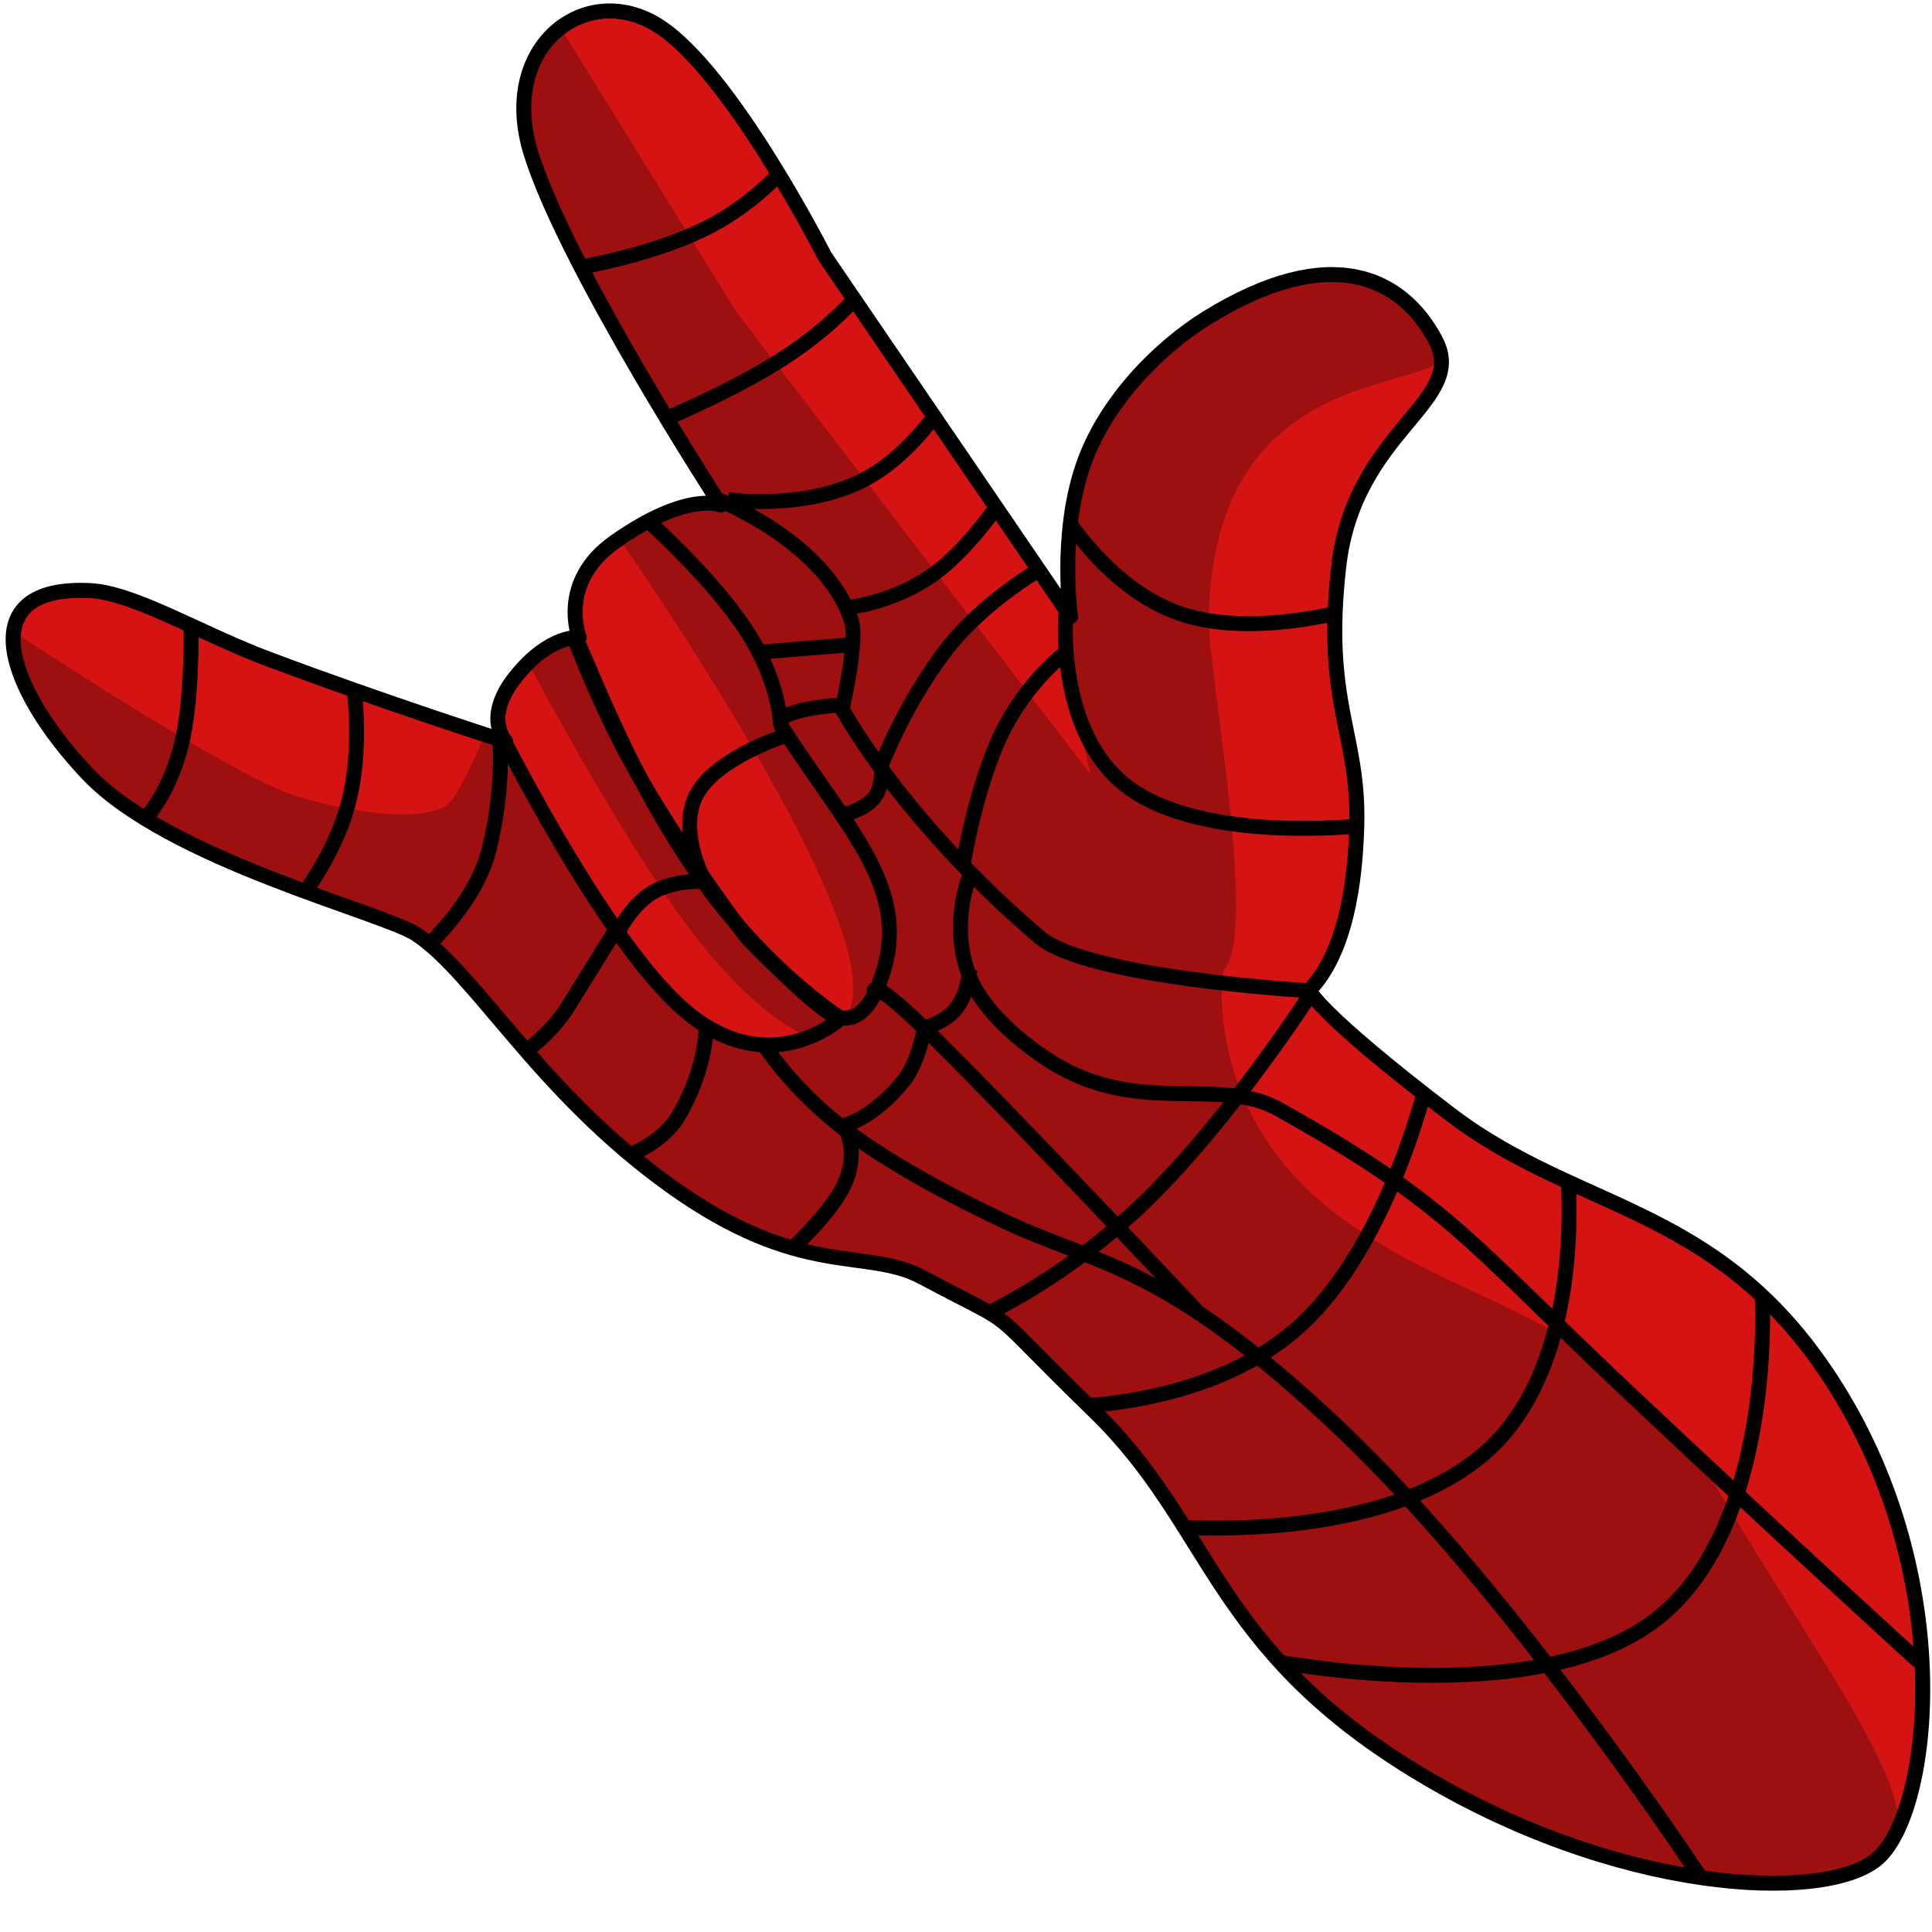 <ns0:svg xmlns:ns0="http://www.w3.org/2000/svg" width="256" height="256" viewBox="0 0 259 254" fill="none" preserveAspectRatio="xMinYMin meet">
<ns0:path d="M11.766 103.766C0.839 92.249 -3.918 78.364 12.089 79.169C17.968 79.465 26.832 84.903 35.955 88.331C51.671 94.237 67.753 99.364 67.753 99.364C67.753 99.364 64.712 96.183 69.159 90.677C73.726 85.024 77.64 85.455 77.64 85.455C77.64 85.455 74.71 78.083 82.373 72.669C92.163 65.752 96.62 67.71 96.62 67.71C96.62 67.71 76.104 36.134 71.22 20.678C66.673 6.292 78.485 -2.735 88.242 3.433C97.999 9.601 110.561 34.334 110.561 34.334L143.527 82.668C143.527 82.668 141.966 71.984 145.153 62.544C148.09 53.844 155.506 46.507 161.794 42.62C178.491 32.299 188.024 37.252 192.443 45.596C196.861 53.941 181.547 57.626 179.466 75.997C177.385 94.368 182.209 98.266 181.894 110.628C181.702 118.167 180.45 127.67 175.515 132.762C175.515 132.762 176.51 135.697 194.37 149.33C212.23 162.962 231.449 161.397 246.954 187.292C262.459 213.187 258.724 243.407 251.552 249.278C244.459 255.084 216.722 253.971 189.565 237.346C162.409 220.72 162.584 204.626 146.717 189.21C130.851 173.793 137.85 178.806 123.637 171.225C116.013 167.159 107.408 171.559 89.834 158.949C72.26 146.339 63.84 130.574 55.799 125.238C51.394 122.315 22.694 115.283 11.766 103.766Z" fill="#D51313" stroke="black" stroke-width="2" stroke-miterlimit="10" stroke-linejoin="round" />
<ns0:mask id="mask0_136_149" style="mask-type:luminance" maskUnits="userSpaceOnUse" x="1" y="1" width="257" height="252">
<ns0:path d="M11.766 103.766C0.839 92.249 -3.918 78.364 12.089 79.169C17.968 79.465 26.832 84.903 35.955 88.331C51.671 94.237 67.753 99.364 67.753 99.364C67.753 99.364 64.712 96.183 69.159 90.677C73.726 85.024 77.64 85.455 77.64 85.455C77.64 85.455 74.71 78.083 82.373 72.669C92.163 65.752 96.62 67.71 96.62 67.71C96.62 67.71 76.104 36.134 71.22 20.678C66.673 6.292 78.485 -2.735 88.242 3.433C97.999 9.601 110.561 34.334 110.561 34.334L143.527 82.668C143.527 82.668 141.966 71.984 145.153 62.544C148.09 53.844 155.506 46.507 161.794 42.62C178.491 32.299 188.024 37.252 192.443 45.596C196.861 53.941 181.547 57.626 179.466 75.997C177.385 94.368 182.209 98.266 181.894 110.628C181.702 118.167 180.45 127.67 175.515 132.762C175.515 132.762 176.51 135.697 194.37 149.33C212.23 162.962 231.449 161.397 246.954 187.292C262.459 213.187 258.724 243.407 251.552 249.278C244.459 255.084 216.722 253.971 189.565 237.346C162.409 220.72 162.584 204.626 146.717 189.21C130.851 173.793 137.85 178.806 123.637 171.225C116.013 167.159 107.408 171.559 89.834 158.949C72.26 146.339 63.84 130.574 55.799 125.238C51.394 122.315 22.694 115.283 11.766 103.766Z" fill="white" />
</ns0:mask>
<ns0:g mask="url(#mask0_136_149)">
<ns0:path d="M12.749 103.84C10.328 101.288 6.552 98.181 4.941 94.954C2.461 89.992 1.987 84.801 1.987 84.801C1.987 84.801 29.278 102.821 38.4 106.249C43.075 108.006 55.052 110.703 59.703 108.103C61.496 107.1 64.981 98.508 64.981 98.508L68.272 99.311C68.272 99.311 79.223 124.825 91.609 134.936C101.23 142.79 107.42 138.527 107.42 138.527C107.42 138.527 100.923 136.001 91.813 123.67C82.704 111.338 70.983 89.202 70.983 89.202C73.78 85.551 77.636 85.032 77.636 85.032C77.636 85.032 80.98 95.343 87.146 106.582C91.15 113.88 97.162 121.505 101.435 127.17C105.71 132.838 112.681 137.097 113.298 136.357C121.256 126.831 83.356 72.743 83.356 72.743C93.146 65.825 97.603 67.784 97.603 67.784C97.603 67.784 77.088 36.208 72.203 20.752C71.201 17.581 70.76 12.804 71.636 9.83C72.773 5.97 75.492 4.294 75.492 4.294L98.758 41.877L146.247 103.866C146.247 103.866 143.381 93.548 142.985 83.735C142.635 75.047 143.968 66.411 145.465 61.978C148.402 53.278 156.489 46.58 162.777 42.693C179.474 32.372 189.008 37.326 193.426 45.67C197.844 54.014 162.85 45.1 162.046 82.611C161.885 90.15 168.871 125.147 163.935 130.239C163.935 130.239 161.163 149.031 179.023 162.664C196.883 176.296 215.561 175.085 231.066 200.98C246.571 226.876 259.707 243.481 252.535 249.352C245.443 255.157 217.705 254.045 190.549 237.419C163.393 220.793 163.568 204.699 147.701 189.283C131.834 173.867 138.833 178.879 124.62 171.299C116.997 167.232 108.391 171.633 90.817 159.023C73.243 146.412 64.823 130.647 56.782 125.312C52.378 122.388 23.677 115.356 12.749 103.84Z" fill="#9E0F0F" />
<ns0:path d="M63.386 90.99C63.386 90.99 78.473 122.65 90.499 134.277C102.525 145.905 112.714 136.516 112.714 136.516C112.714 136.516 101.461 129.405 92.091 115.011C82.721 100.618 79.115 88.931 74.789 80.238" stroke="black" stroke-width="2" stroke-miterlimit="10" stroke-linejoin="round" />
<ns0:path d="M74.225 77.946C74.225 77.946 78.917 92.437 85.662 104.064C92.405 115.693 100.175 125.749 100.175 125.749C100.175 125.749 109.275 135.149 111.862 136.181C115.311 137.555 117.094 133.947 118.042 131.352C122.377 119.49 114.179 111.864 104.809 97.47C103.197 94.993 113.021 94.482 113.021 94.482C113.021 94.482 114.975 85.847 114.149 83.262C110.764 72.683 96.155 66.933 96.155 66.933" stroke="black" stroke-width="2" stroke-miterlimit="10" stroke-linejoin="round" />
<ns0:path d="M82.731 125.201C82.731 125.201 84.513 121.409 87.449 119.652C90.384 117.893 94.473 118.17 94.473 118.17C94.473 118.17 90.695 111.268 93.471 106.353C96.247 101.438 105.577 98.51 105.577 98.51" stroke="black" stroke-width="2" stroke-miterlimit="10" stroke-linejoin="round" />
<ns0:path d="M86.831 69.776C86.831 69.776 95.622 77.667 100.07 84.544C104.517 91.421 104.622 97.009 104.622 97.009" stroke="black" stroke-width="2" stroke-miterlimit="10" stroke-linejoin="round" />
<ns0:path d="M101.663 87.438L114.089 86.432" stroke="black" stroke-width="2" stroke-miterlimit="10" stroke-linejoin="round" />
<ns0:path d="M102.43 140.085C102.43 140.085 105.871 145.508 112.272 150.627C118.734 155.796 128.187 160.676 134.633 163.712C147.465 169.755 156.022 169.288 179.368 191.302C202.713 213.315 228.016 251.765 228.016 251.765" stroke="black" stroke-width="2" stroke-miterlimit="10" stroke-linejoin="round" />
<ns0:path d="M112.406 94.155C112.406 94.155 119.964 109.042 139.318 125.614C145.752 131.123 175.33 132.8 175.33 132.8" stroke="black" stroke-width="2" stroke-miterlimit="10" stroke-linejoin="round" />
<ns0:path d="M117.454 133.741C117.454 133.741 114.881 128.908 125.48 139.376C136.08 149.844 160.389 175.688 160.389 175.688" stroke="black" stroke-width="2" stroke-miterlimit="10" stroke-linejoin="round" />
<ns0:path d="M130.144 117.025C130.144 117.025 127.026 123.986 130.146 131.319C131.948 135.554 136.753 139.749 141.011 142.408C152.639 149.67 163.426 144.246 171.376 148.676C194.307 161.454 197.072 166.634 217.536 185.927C237.998 205.221 257.209 222.732 257.209 222.732" stroke="black" stroke-width="2" stroke-miterlimit="10" stroke-linejoin="round" />
<ns0:path d="M142.913 81.847C142.913 81.847 141.282 98.354 151.432 105.688C161.583 113.023 182.209 110.708 182.209 110.708" stroke="black" stroke-width="2" stroke-miterlimit="10" stroke-linejoin="round" />
<ns0:path d="M74.826 36.343C74.826 36.343 86.691 34.676 94.914 30.459C103.136 26.241 107.716 19.473 107.716 19.473" stroke="black" stroke-width="2" stroke-miterlimit="10" stroke-linejoin="round" />
<ns0:path d="M78.211 60.567C78.211 60.567 94.782 54.648 105.02 48.026C115.257 41.405 119.16 34.08 119.16 34.08" stroke="black" stroke-width="2" stroke-miterlimit="10" stroke-linejoin="round" />
<ns0:path d="M129.83 48.643C129.83 48.643 124.552 59.365 116.486 63.952C108.42 68.538 97.565 66.989 97.565 66.989" stroke="black" stroke-width="2" stroke-miterlimit="10" stroke-linejoin="round" />
<ns0:path d="M184.552 80.77C184.552 80.77 169.234 85.973 158.294 82.294C147.354 78.616 140.791 66.057 140.791 66.057" stroke="black" stroke-width="2" stroke-miterlimit="10" stroke-linejoin="round" />
<ns0:path d="M129.179 115.534C129.179 115.534 130.88 105.185 134.38 98.107C137.88 91.028 143.179 87.218 143.179 87.218" stroke="black" stroke-width="2" stroke-miterlimit="10" stroke-linejoin="round" />
<ns0:path d="M113.608 81.45C113.608 81.45 119.912 80.837 125.317 76.851C130.722 72.865 135.226 65.507 135.226 65.507" stroke="black" stroke-width="2" stroke-miterlimit="10" stroke-linejoin="round" />
<ns0:path d="M113.241 109.168C113.241 109.168 116.034 108.486 117.252 106.86C118.471 105.233 118.116 102.663 118.116 102.663C118.116 102.663 121.058 94.816 126.508 87.544C131.959 80.271 140.402 75.746 140.402 75.746" stroke="black" stroke-width="2" stroke-miterlimit="10" stroke-linejoin="round" />
<ns0:path d="M25.47 79.321C25.47 79.321 26.145 90.959 24.573 98.653C23.001 106.346 19.183 110.096 19.183 110.096" stroke="black" stroke-width="2" stroke-miterlimit="10" stroke-linejoin="round" />
<ns0:path d="M47.218 90.514C47.218 90.514 48.914 99.974 46.529 108.29C44.145 116.605 37.683 123.775 37.683 123.775" stroke="black" stroke-width="2" stroke-miterlimit="10" stroke-linejoin="round" />
<ns0:path d="M66.858 97.464C66.858 97.464 67.886 104.551 65.564 113.882C63.242 123.213 52.698 130.834 52.698 130.834" stroke="black" stroke-width="2" stroke-miterlimit="10" stroke-linejoin="round" />
<ns0:path d="M65.366 144.27C65.366 144.27 72.58 140.658 76.055 135.073C79.53 129.489 82.946 123.998 82.946 123.998" stroke="black" stroke-width="2" stroke-miterlimit="10" stroke-linejoin="round" />
<ns0:path d="M76.611 156.978C76.611 156.978 87.264 155.812 90.944 149.615C94.624 143.418 94.635 138.051 94.635 138.051" stroke="black" stroke-width="2" stroke-miterlimit="10" stroke-linejoin="round" />
<ns0:path d="M102.417 170.807C102.417 170.807 110.206 164.368 112.876 159.386C115.547 154.404 113.1 150.88 113.1 150.88C113.1 150.88 116.932 150.083 121.163 144.866C123.141 142.428 123.928 137.782 123.928 137.782C123.928 137.782 126.689 137.106 128.213 135.163C129.738 133.221 130.026 130.014 130.026 130.014" stroke="black" stroke-width="2" stroke-miterlimit="10" stroke-linejoin="round" />
<ns0:path d="M130.179 177.136C130.179 177.136 142.016 172.196 153.449 161.146C164.882 150.097 175.912 132.939 175.912 132.939" stroke="black" stroke-width="2" stroke-miterlimit="10" stroke-linejoin="round" />
<ns0:path d="M141.137 188.593C141.137 188.593 161.433 189.268 174.09 177.891C186.748 166.514 191.767 143.086 191.767 143.086" stroke="black" stroke-width="2" stroke-miterlimit="10" stroke-linejoin="round" />
<ns0:path d="M154.781 204.5C154.781 204.5 183.646 207.67 198.684 195.104C213.722 182.538 209.923 154.386 209.923 154.386" stroke="black" stroke-width="2" stroke-miterlimit="10" stroke-linejoin="round" />
<ns0:path d="M170.123 222.567C170.123 222.567 205.145 229.653 221.671 217.358C238.196 205.063 236.225 173.386 236.225 173.386" stroke="black" stroke-width="2" stroke-miterlimit="10" stroke-linejoin="round" />
<ns0:path d="M11.766 103.766C0.839 92.249 -3.918 78.364 12.089 79.169C17.968 79.465 26.832 84.903 35.955 88.331C51.671 94.237 67.753 99.364 67.753 99.364C67.753 99.364 64.712 96.183 69.159 90.677C73.726 85.024 77.64 85.455 77.64 85.455C77.64 85.455 74.71 78.083 82.373 72.669C92.163 65.752 96.62 67.71 96.62 67.71C96.62 67.71 76.104 36.134 71.22 20.678C66.673 6.292 78.485 -2.735 88.242 3.433C97.999 9.601 110.561 34.334 110.561 34.334L143.527 82.668C143.527 82.668 141.966 71.984 145.153 62.544C148.09 53.844 155.506 46.507 161.794 42.62C178.491 32.299 188.024 37.252 192.443 45.596C196.861 53.941 181.547 57.626 179.466 75.997C177.385 94.368 182.209 98.266 181.894 110.628C181.702 118.167 180.45 127.67 175.515 132.762C175.515 132.762 176.51 135.697 194.37 149.33C212.23 162.962 231.449 161.397 246.954 187.292C262.459 213.187 258.724 243.407 251.552 249.278C244.459 255.084 216.722 253.971 189.565 237.346C162.409 220.72 162.584 204.626 146.717 189.21C130.851 173.793 137.85 178.806 123.637 171.225C116.013 167.159 107.408 171.559 89.834 158.949C72.26 146.339 63.84 130.574 55.799 125.238C51.394 122.315 22.694 115.283 11.766 103.766Z" stroke="black" stroke-width="2" stroke-miterlimit="10" stroke-linejoin="round" />
</ns0:g>
</ns0:svg>